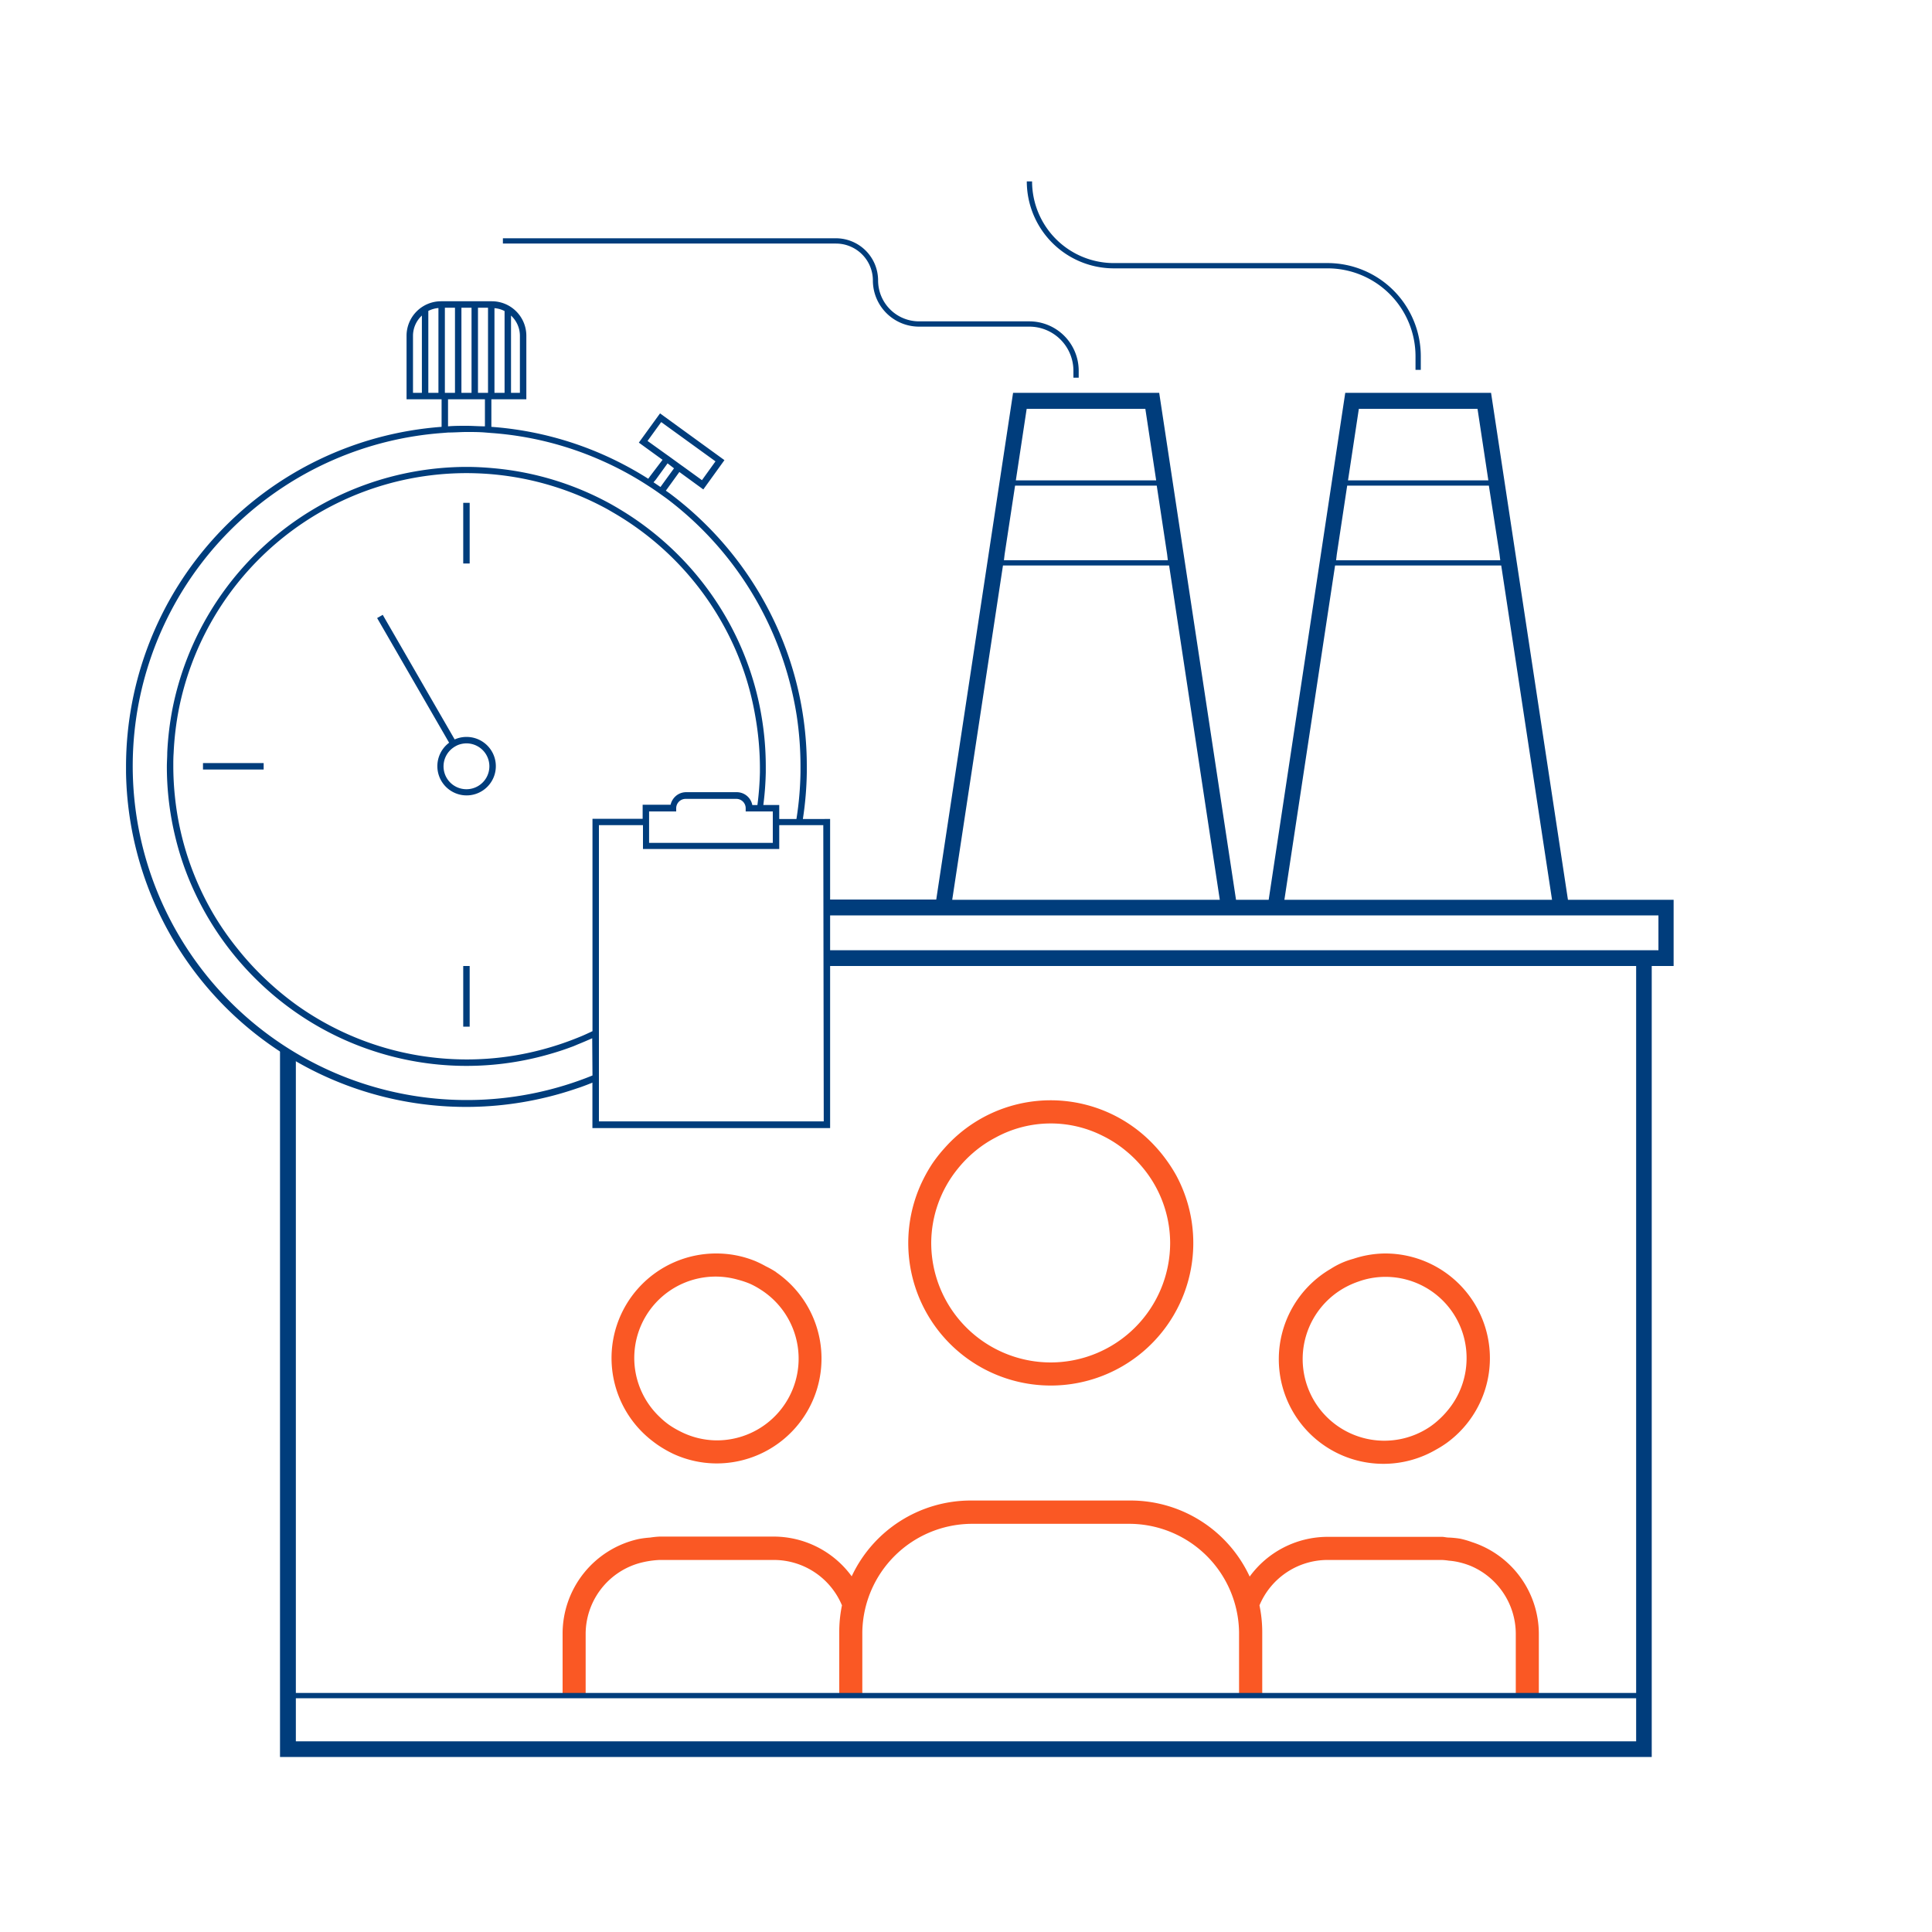 <svg xmlns="http://www.w3.org/2000/svg" viewBox="0 0 300 300"><defs><style>.cls-1{fill:#fa5824;}.cls-2{fill:#003d7c;}</style></defs><title>очное на предприятии</title><g id="ill_OUT"><path class="cls-1" d="M120.53,197.54a14.5,14.5,0,0,0-1.63-.92,16.64,16.64,0,0,0-1.64-.81,16,16,0,0,0-6-1.17,16.24,16.24,0,0,0-9.9,29.16,15.58,15.58,0,0,0,1.57,1.08,18.17,18.17,0,0,0,1.63.88,16.14,16.14,0,0,0,6.7,1.48,16.28,16.28,0,0,0,9.24-29.7Zm-9.24,26.12a12.57,12.57,0,0,1-5.76-1.44,13.91,13.91,0,0,1-1.58-.93,11.84,11.84,0,0,1-1.45-1.2,12.63,12.63,0,0,1,12.11-21.37,13.88,13.88,0,0,1,1.82.61,12.52,12.52,0,0,1,1.65.9,12.69,12.69,0,0,1-6.79,23.43Z"/><path class="cls-1" d="M215,194.64a16,16,0,0,0-4.86.83,12.35,12.35,0,0,0-3.51,1.56A16.23,16.23,0,0,0,223,225.09a16.48,16.48,0,0,0,1.6-1A16.26,16.26,0,0,0,215,194.64ZM224.8,219a13.14,13.14,0,0,1-1.36,1.43,11.87,11.87,0,0,1-1.49,1.18,12.68,12.68,0,1,1-12.78-21.86,13.24,13.24,0,0,1,1.77-.75,12.23,12.23,0,0,1,1.91-.52,12.59,12.59,0,0,1,14.88,12.5A12.63,12.63,0,0,1,224.8,219Z"/><path class="cls-1" d="M228.57,239.46a14.07,14.07,0,0,0-1.82-.53,15,15,0,0,0-1.8-.18c-.36,0-.7-.11-1.06-.11H206.14a15,15,0,0,0-12.09,6.17A20.4,20.4,0,0,0,175.59,233H150.71a20.42,20.42,0,0,0-18.46,11.77,15,15,0,0,0-12.09-6.17H102.42a13.69,13.69,0,0,0-1.45.15,15.43,15.43,0,0,0-1.81.23,15.05,15.05,0,0,0-11.8,14.68v9.39h3.58V253.7a11.45,11.45,0,0,1,8.24-10.95,14.33,14.33,0,0,1,3.24-.52h17.74a11.47,11.47,0,0,1,10.58,7.05,20.29,20.29,0,0,0-.42,4.15v9.66h3.58v-9.66a17.08,17.08,0,0,1,16.81-16.81h24.88a17.08,17.08,0,0,1,16.81,16.81v9.66H196v-9.66a20.29,20.29,0,0,0-.43-4.15,11.47,11.47,0,0,1,10.58-7.05h17.75a9.88,9.88,0,0,1,1.08.11,10.38,10.38,0,0,1,1.77.29,11.85,11.85,0,0,1,1.77.59,11.48,11.48,0,0,1,6.85,10.48v9.39h3.58V253.7A15,15,0,0,0,228.57,239.46Z"/><path class="cls-1" d="M182.62,182.47a23,23,0,0,0-1.47-2.3,22.63,22.63,0,0,0-1.92-2.33,22,22,0,0,0-32.59.47,22.44,22.44,0,0,0-1.86,2.36,23.24,23.24,0,0,0-1.4,2.43,22.13,22.13,0,1,0,39.24-.63Zm-19.47,29.09A18.57,18.57,0,0,1,144.6,193a18.38,18.38,0,0,1,4.14-11.54,18.6,18.6,0,0,1,2.39-2.47,18,18,0,0,1,3.44-2.34,17.87,17.87,0,0,1,16.61-.3,18.13,18.13,0,0,1,3.67,2.37,18.58,18.58,0,0,1,2.33,2.28,18.36,18.36,0,0,1,4.52,12A18.57,18.57,0,0,1,163.15,211.56Z"/><path class="cls-2" d="M135.54,43.55a7.17,7.17,0,0,0,7.16,7.17h17.14a6.85,6.85,0,0,1,6.84,6.84v1.09h.82V57.56a7.67,7.67,0,0,0-7.66-7.66H142.7a6.36,6.36,0,0,1-6.35-6.35A6.55,6.55,0,0,0,129.81,37H78.09v.82h51.72A5.73,5.73,0,0,1,135.54,43.55Z"/><path class="cls-2" d="M172.94,41.67h33.22A13.66,13.66,0,0,1,219.8,55.31v2.12h.82V55.31a14.48,14.48,0,0,0-14.46-14.46H172.94a12.7,12.7,0,0,1-12.68-12.68h-.82A13.52,13.52,0,0,0,172.94,41.67Z"/><path class="cls-2" d="M243.47,139.72,231.53,61H208.89L197,139.72h-5.07L180,61H157.31l-11.93,78.68h-17a5.83,5.83,0,0,1,.14,2.46h129v5.41H128.1a5.64,5.64,0,0,1,.19,2.45H254.06V262.88H45.94V163.66a4.75,4.75,0,0,1-2.46-.84v110h213V150h3.4V139.72ZM159.42,63.49h18.43l1.68,11.1H157.74ZM156,86.06l1.62-10.65h22l1.61,10.65.11.93H155.89Zm-8.14,53.66,7.88-51.91h25.8l7.87,51.91ZM211,63.49h18.43l1.68,11.1H209.32Zm-3.42,22.57,1.61-10.65h22L232.84,86l.12,1H207.47Zm-8.14,53.66,7.87-51.91h25.8L241,139.72Zm54.62,130.67H45.94V263.7H254.06Z"/><path class="cls-2" d="M124.67,127.18a52.52,52.52,0,0,0,.61-7.25c0-.31,0-.62,0-.94a52.51,52.51,0,0,0-4.9-22.2A53.21,53.21,0,0,0,104,76.62l-.61-.43.28-.38,1.82-2.52L109.21,76l3.28-4.55-10-7.26-3.29,4.54,3.68,2.67L101,73.87l-.34.47a53.23,53.23,0,0,0-6.53-3.53A52.45,52.45,0,0,0,76.3,66.28V62h5.43V52.14a5.36,5.36,0,0,0-5.35-5.36h-7.9a5.36,5.36,0,0,0-5.35,5.36V62h5.44v4.28a52.91,52.91,0,0,0-49,52.71c0,.33,0,.66,0,1A52.81,52.81,0,0,0,85,170.35c1.57-.38,3.11-.84,4.63-1.36l.54-.18c.61-.22,1.22-.45,1.82-.7v7.06h36.91v-48ZM79.35,49a4.29,4.29,0,0,1,1.38,3.16V61H79.35Zm-2.57-1.15a4.14,4.14,0,0,1,1.57.45V61H76.78ZM65.51,61H64.13V52.14A4.29,4.29,0,0,1,65.51,49Zm2.57,0H66.51V48.28a4.19,4.19,0,0,1,1.57-.45Zm32.47,7.47,2.12-2.93,8.43,6.1L109,74.56l-2.87-2.08-.41-.29-1.86-1.35-.41-.29Zm1.29,6,1.82-2.52,1,.77-1.82,2.51-.28.39-1.08-.73ZM74.22,47.78h1.56V61H74.22ZM75.3,62v4.2c-1,0-1.91-.08-2.87-.08s-1.91,0-2.86.08V62ZM71.65,47.78h1.57V61H71.65Zm-2.57,0h1.57V61H69.08ZM92,167a51.87,51.87,0,0,1-70.83-55.66,51.89,51.89,0,0,1,47.45-44.1l1-.08c1,0,1.9-.08,2.86-.08s1.92,0,2.87.08l1,.08a51.19,51.19,0,0,1,17.26,4.36,50.66,50.66,0,0,1,6.54,3.51l.42.27.42.27c.37.24.73.49,1.08.73l.41.29.41.29.6.43A52.22,52.22,0,0,1,119.3,96.79a52.77,52.77,0,0,1,4.41,14.32,52.48,52.48,0,0,1,.59,7.88c0,.32,0,.63,0,.94a51,51,0,0,1-.63,7.25H121V125h-2.47a46.87,46.87,0,0,0,.38-5.07c0-.31,0-.62,0-.94a46.47,46.47,0,0,0-.68-7.88,45.36,45.36,0,0,0-1.29-5.5,46,46,0,0,0-3.68-8.82A46.8,46.8,0,0,0,96.1,79c-.37-.23-.75-.44-1.13-.66a46.24,46.24,0,0,0-18.28-5.63c-1.4-.13-2.82-.21-4.26-.21a46.66,46.66,0,0,0-45.61,37.37,47.15,47.15,0,0,0-.85,7c0,.71-.06,1.43-.06,2.15a46,46,0,0,0,.24,4.72,46.63,46.63,0,0,0,1.17,6.63,44.69,44.69,0,0,0,2.08,6.3A46.83,46.83,0,0,0,40.53,152.8a46.5,46.5,0,0,0,11,7.73A46,46,0,0,0,58,163.2a46.33,46.33,0,0,0,27,.58c1.22-.34,2.43-.72,3.6-1.16.35-.12.69-.26,1-.4.8-.32,1.59-.66,2.36-1ZM120,126v4.88H100.79V126H105v-.5a1.46,1.46,0,0,1,1.46-1.45h7.87a1.45,1.45,0,0,1,1.46,1.45v.5ZM92,153.8v6.32c-.57.27-1.15.54-1.74.79l-.62.25A45.93,45.93,0,0,1,85,162.75a45.43,45.43,0,0,1-12.53,1.76,46.25,46.25,0,0,1-7.49-.62,45.47,45.47,0,0,1-18.75-7.71,46.4,46.4,0,0,1-5-4.13,45.43,45.43,0,0,1-4.35-4.74A44.75,44.75,0,0,1,33.18,142a45.62,45.62,0,0,1-2.85-5.73,45.07,45.07,0,0,1-3.17-12.6,45.88,45.88,0,0,1-.25-4.72c0-.66,0-1.32.05-2a46.51,46.51,0,0,1,.81-6.83A45.54,45.54,0,0,1,94.39,79.11l1.13.66a45.68,45.68,0,0,1,16.64,17,44.6,44.6,0,0,1,3.79,8.82,45.41,45.41,0,0,1,1.31,5.5A46.46,46.46,0,0,1,118,119c0,.32,0,.63,0,.94a46.86,46.86,0,0,1-.39,5.07h-.79a2.46,2.46,0,0,0-2.41-2h-7.87a2.45,2.45,0,0,0-1.67.66,2.54,2.54,0,0,0-.74,1.29H99.79v2.18H92v24.63m35.91,22.36H93v-46h6.84v3.7H121v-3.7h6.84Z"/><polygon class="cls-2" points="72.93 82.78 72.93 78.9 72.93 78.08 71.93 78.08 71.93 78.72 71.93 82.78 71.93 84.05 71.93 87.5 72.93 87.5 72.93 82.78"/><polygon class="cls-2" points="40.94 119.49 40.94 118.49 36.22 118.49 31.52 118.49 31.52 119.49 36.22 119.49 40.94 119.49"/><path class="cls-2" d="M72.43,114.43a4.48,4.48,0,0,0-1.83.39L59.43,95.47l-.87.5,11.18,19.36a4.54,4.54,0,1,0,2.69-.9Zm0,8.12a3.55,3.55,0,0,1-2.19-6.35,4.15,4.15,0,0,1,.86-.51,3.7,3.7,0,0,1,1.33-.26,3.56,3.56,0,1,1,0,7.12Z"/><polygon class="cls-2" points="72.93 154.7 72.93 150.82 72.93 150 71.93 150 71.93 150.64 71.93 154.7 71.93 155.97 71.93 159.42 72.93 159.42 72.93 154.7"/></g></svg>